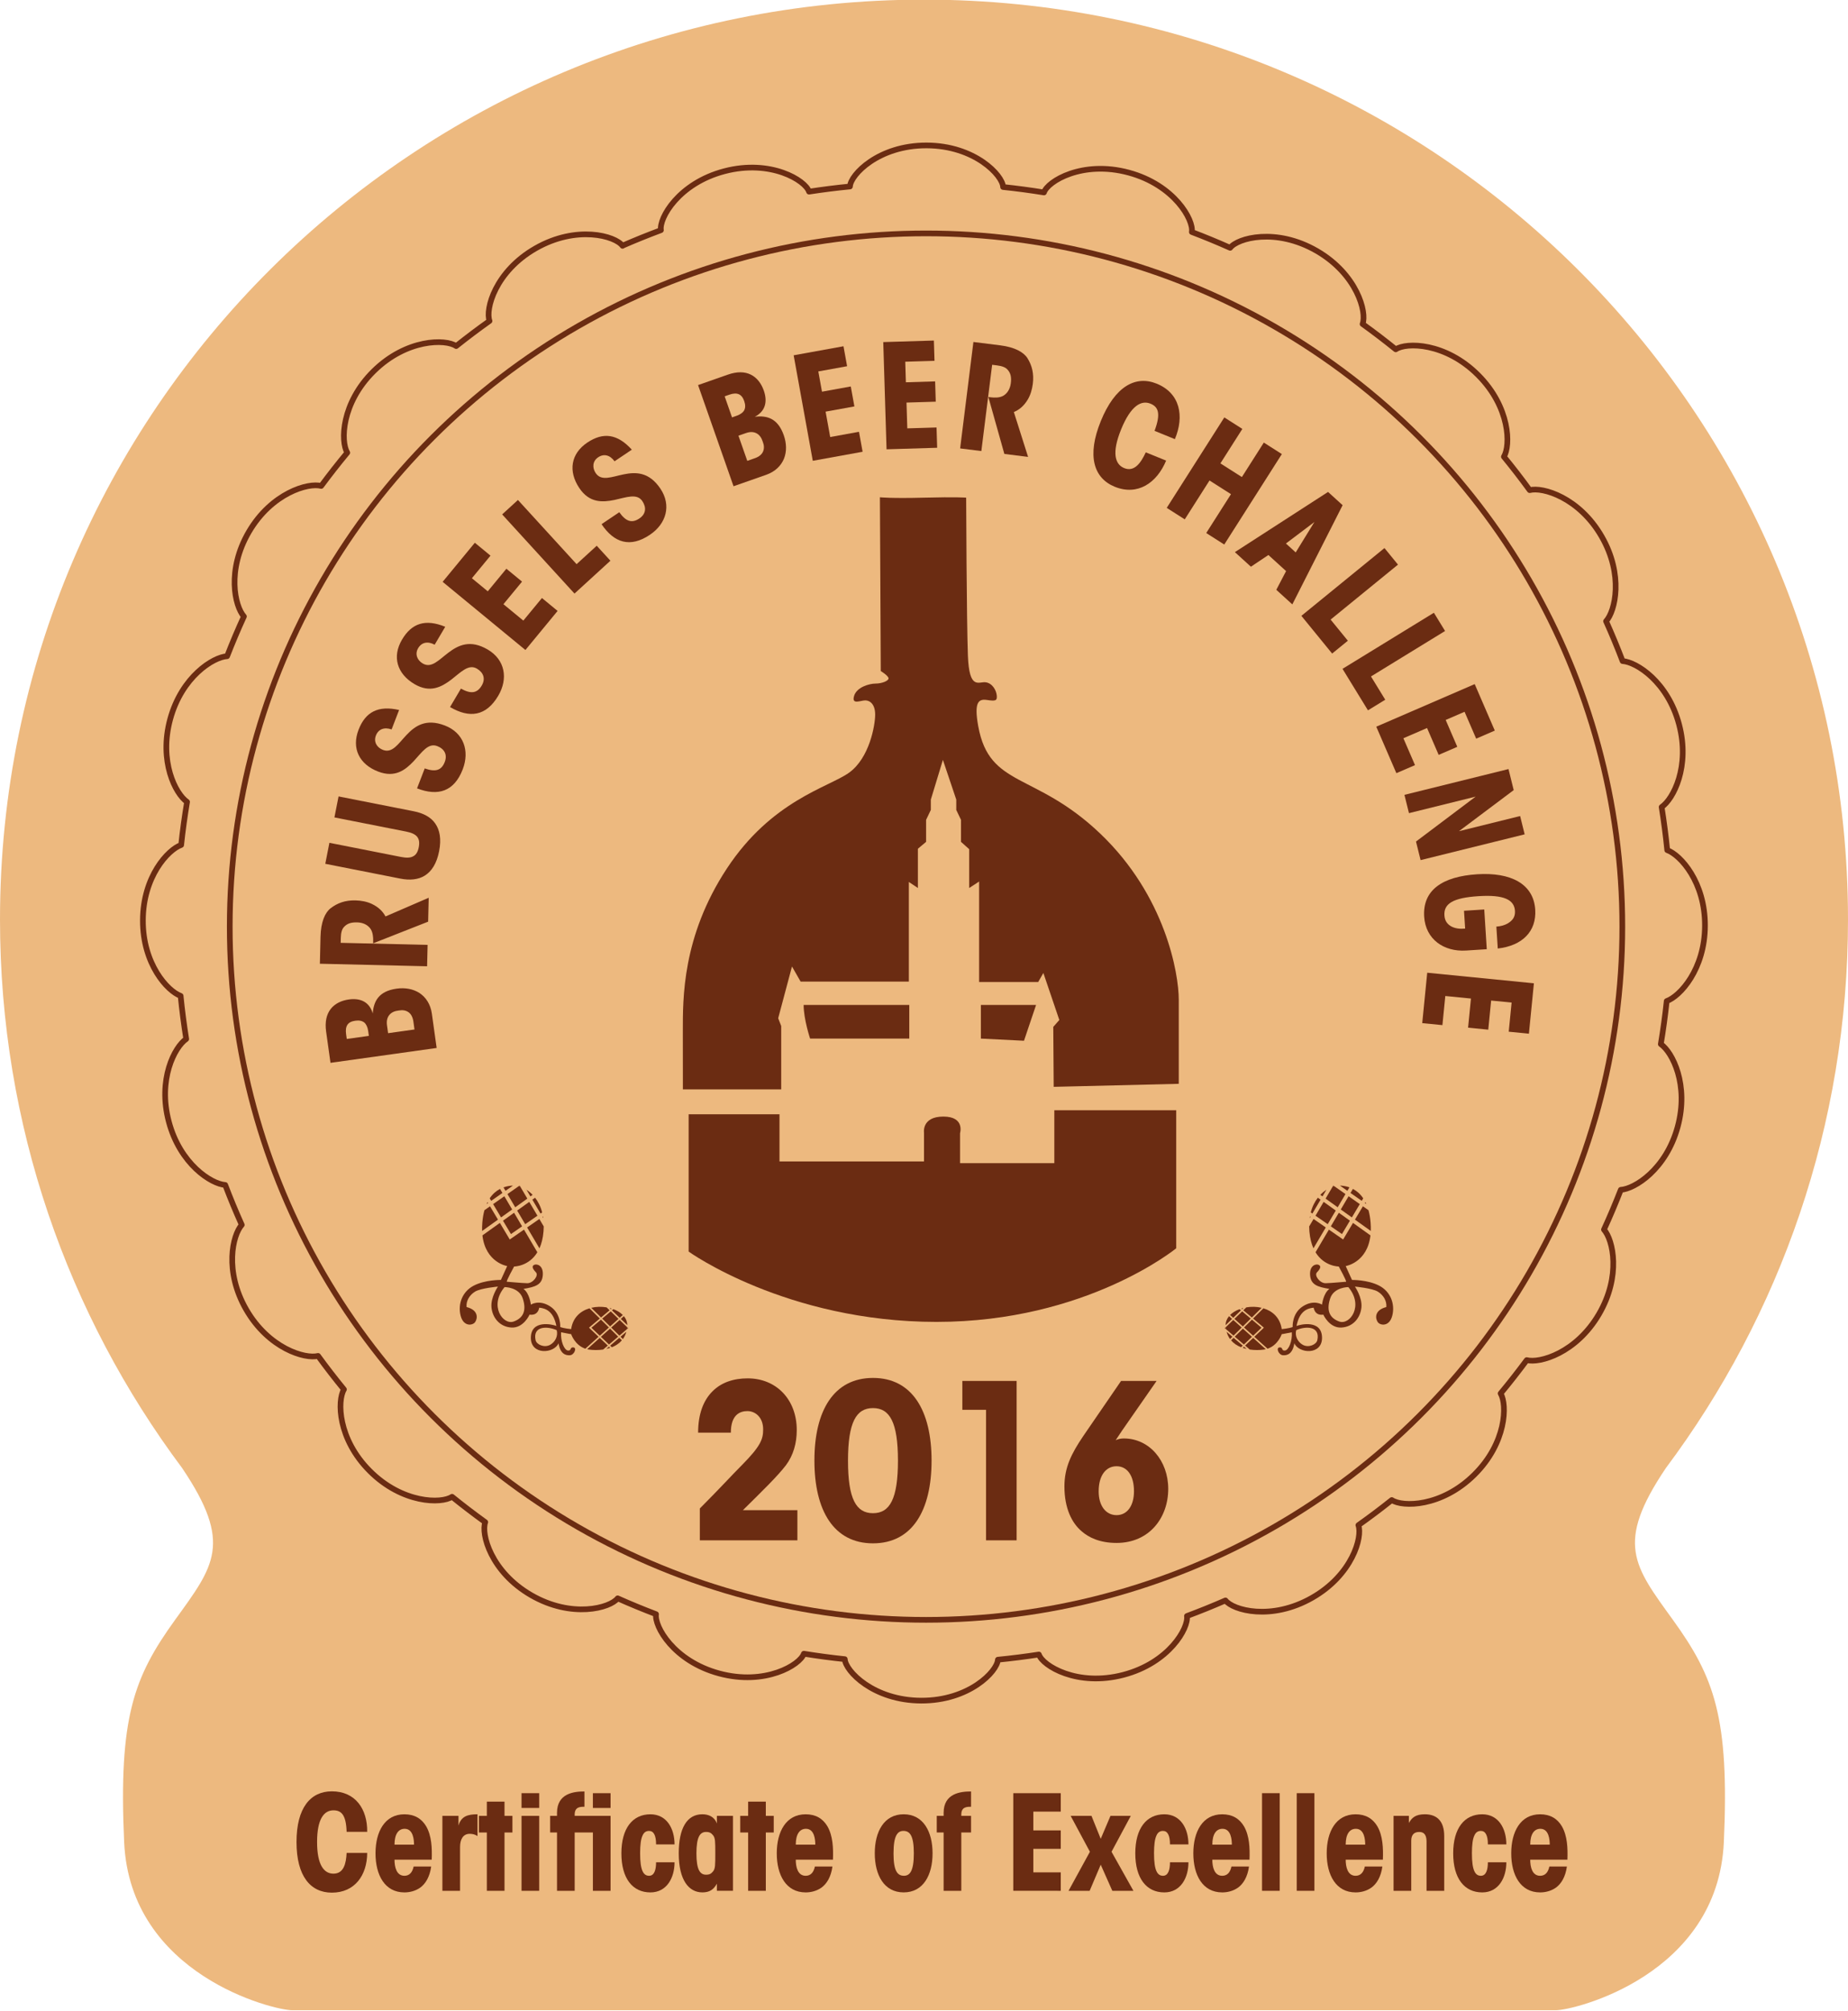 <?xml version="1.0" encoding="utf-8"?>
<!-- Generator: Adobe Illustrator 27.9.0, SVG Export Plug-In . SVG Version: 6.00 Build 0)  -->
<svg version="1.1" id="gold_x5F_metal_xA0_Immagine_1_"
	 xmlns="http://www.w3.org/2000/svg" xmlns:xlink="http://www.w3.org/1999/xlink" x="0px" y="0px" viewBox="0 0 1302.91 1417.32"
	 style="enable-background:new 0 0 1302.91 1417.32;" xml:space="preserve">
<style type="text/css">
	.st0{fill:#EDB97F;}
	.st1{fill:#6B2C12;}
	.st2{fill:none;stroke:#6B2C12;stroke-width:4;stroke-linecap:round;stroke-linejoin:round;stroke-miterlimit:10;}
</style>
<g>
	<path class="st0" d="M1174.4,1034.99l-0.02,0.01c80.74-107.99,128.53-241.82,128.53-386.78c0-358.15-291.67-648.48-651.45-648.48
		S0,290.07,0,648.22C0,793.18,47.79,927.01,128.53,1035l-0.02-0.01c35.77,53.12,22.44,68.75-5.07,106.86
		c-29.21,40.46-39.87,68.88-35.91,156.66c4.24,93.86,105.58,118.55,118.55,118.55h445.37h445.37c12.97,0,114.32-24.69,118.55-118.55
		c3.96-87.78-6.69-116.2-35.91-156.66C1151.96,1103.74,1138.63,1088.11,1174.4,1034.99z"/>
</g>
<path class="st1" d="M485.52,785.46h64.05v33.24h101.89v-20.27c0,0-1.76-11.35,13.64-11.35s11.76,11.76,11.76,11.76v21.08h66.48
	v-37.29h85.94v97.29c0,0-63.24,51.89-169.04,51.89s-174.72-49.56-174.72-49.56V785.46z"/>
<path class="st1" d="M481.46,767.93h69.32v-44.69l-2.13-5.47l9.73-36.48l6.08,10.64h76.31v-70.23l6.38,4.26v-27.67l5.78-4.86v-15.51
	l3.34-6.99v-7.3l8.51-27.97l9.42,27.97v7.3l3.34,6.99v15.51l5.78,5.17v27.36l6.99-4.56v70.84h41.65l3.65-6.38l11.25,33.14
	l-4.26,4.86l0.3,42.26l88.17-2.13c0,0,0-40.74,0-59.29c0-18.55-9.42-73.27-55.33-117.05s-78.11-32.06-86.04-75.7
	c-3.04-16.72,0-19.46,6.08-18.55c6.08,0.91,7.3,0.61,6.99-3.04c-0.3-3.65-3.04-8.82-7.9-9.42s-11.55,5.78-12.47-18.85
	c-0.91-24.63-1.22-111.28-1.22-111.28s-6.62-0.61-29.76,0s-31.05-0.27-31.05-0.27l0.61,122.49c0,0,5.47,3.34,5.47,5.17
	s-4.86,3.65-9.12,3.65c-4.26,0-13.38,2.43-15.2,8.82s4.56,3.04,7.9,3.04c3.34,0,6.99,2.74,6.99,10.03s-3.95,30.71-18.55,41.04
	s-54.42,19.46-86.04,67.5c-31.62,48.04-31.01,91.82-31.01,114.92C481.46,750.29,481.46,767.93,481.46,767.93z"/>
<path class="st1" d="M566.59,708.4h74.49v23.71h-69.93C571.15,732.11,566.59,718.43,566.59,708.4z"/>
<polygon class="st1" points="691.55,708.4 730.47,708.4 721.95,733.63 691.55,732.11 "/>
<g>
	<g>
		<path class="st1" d="M258.89,1306.15c-0.09,15.72-8.74,27.99-24.92,27.99c-15.07,0-24.92-11.62-24.92-35.71
			c0-24.09,9.86-35.71,24.92-35.71c16.65,0,25.11,12.56,24.92,28.55h-14.51c-0.37-12.28-3.91-15.16-9.3-15.16
			c-6.51,0-11.53,5.86-11.53,22.32c0,16.46,5.02,22.32,11.53,22.32c7.35,0,8.93-7.25,9.3-14.6H258.89z"/>
		<path class="st1" d="M278.14,1310.9c0,5.21,1.4,11.35,6.98,11.35c3.25,0,5.58-2.05,6.51-6.51h12.37c-1.02,7.35-4,12.09-7.63,14.79
			c-3.63,2.6-7.81,3.44-11.25,3.44c-13.86,0-20.37-12.28-20.37-27.53c0-15.25,6.51-27.53,20.37-27.53c7.07,0,12.09,2.98,15.35,8.46
			c3.91,6.79,4.19,15.44,3.91,23.53H278.14z M291.9,1300.29c0-3.16-0.47-11.16-6.6-11.16c-4.37,0-7.16,3.72-7.16,11.16H291.9z"/>
		<path class="st1" d="M311.9,1280.02h11.35v6.88c1.86-6.6,6.51-8,13.39-8v15.35c-1.77-1.21-3.63-1.58-5.49-1.58
			c-4.65,0-6.79,3.91-6.79,9.3v30.88H311.9V1280.02z"/>
		<path class="st1" d="M343.24,1291.74h-5.58v-11.72h5.58v-10.04h12.46v10.04h5.58v11.72h-5.58v41.11h-12.46V1291.74z"/>
		<path class="st1" d="M367.7,1264.02h12.46v10.42H367.7V1264.02z M367.7,1280.02h12.46v52.83H367.7V1280.02z"/>
		<path class="st1" d="M405.17,1291.74v41.11h-12.46v-41.11h-4.84v-11.72h4.84v-2.14c0-13.95,12.28-15.07,19.34-15.07v10.79
			c-2.88,0-6.88,0-6.88,5.49v0.93h25.3v52.83h-12.46v-41.11H405.17z M418.01,1274.44v-10.42h12.46v10.42H418.01z"/>
		<path class="st1" d="M475.58,1312.76c0,10.79-5.39,21.21-17.02,21.21c-12.56,0-20.46-9.86-20.46-27.53
			c0-17.67,7.91-27.53,20.46-27.53c11.62,0,17.02,10.23,17.02,21.21h-13.02c0-6.32-1.67-9.49-4.93-9.49c-2.05,0-3.63,0.93-4.65,3.35
			c-1.12,2.42-1.67,6.42-1.67,12.46c0,12.09,2.33,15.81,6.32,15.81c3.72,0,4.93-4.28,4.93-9.49H475.58z"/>
		<path class="st1" d="M516.77,1332.84h-11.35v-5.02c-2.33,4.28-5.3,6.14-10.23,6.14c-9.49,0-16.65-8.56-16.65-27.53
			c0-17.86,5.86-27.53,16.65-27.53c4.19,0,8.46,1.58,10.23,6.51v-5.39h11.35V1332.84z M491.01,1306.52c0,11.62,2.6,14.97,6.79,14.97
			c2.51,0,3.63-0.74,4.93-2.32c1.58-1.95,1.58-4.46,1.58-12.74c0-8.28,0-10.79-1.58-12.74c-1.3-1.58-2.42-2.33-4.93-2.33
			c-4.19,0-6.79,3.35-6.79,15.07V1306.52z"/>
		<path class="st1" d="M527.47,1291.74h-5.58v-11.72h5.58v-10.04h12.46v10.04h5.58v11.72h-5.58v41.11h-12.46V1291.74z"/>
		<path class="st1" d="M561.04,1310.9c0,5.21,1.4,11.35,6.98,11.35c3.25,0,5.58-2.05,6.51-6.51h12.37c-1.02,7.35-4,12.09-7.63,14.79
			c-3.63,2.6-7.81,3.44-11.25,3.44c-13.86,0-20.37-12.28-20.37-27.53c0-15.25,6.51-27.53,20.37-27.53c7.07,0,12.09,2.98,15.34,8.46
			c3.91,6.79,4.19,15.44,3.91,23.53H561.04z M574.81,1300.29c0-3.16-0.46-11.16-6.6-11.16c-4.37,0-7.16,3.72-7.16,11.16H574.81z"/>
		<path class="st1" d="M616.75,1306.34c0-15.16,6.51-27.44,20.37-27.44s20.37,12.28,20.37,27.53c0,15.25-6.51,27.53-20.37,27.53
			s-20.37-12.28-20.37-27.53V1306.34z M629.96,1306.52c0,12.37,2.79,15.72,7.35,15.72c4.19,0,6.98-3.35,6.98-15.81
			c0-12.46-2.79-15.81-7.35-15.81c-4.18,0-6.97,3.35-6.97,15.81V1306.52z"/>
		<path class="st1" d="M665.29,1291.74h-4.84v-11.72h4.84v-2.14c0-13.95,12.28-15.07,19.34-15.07v10.79c-2.88,0-6.88,0-6.88,5.49
			v0.93h6.88v11.72h-6.88v41.11h-12.46V1291.74z"/>
		<path class="st1" d="M714.4,1264.02h33.48v13.02h-19.34v13.21h19.34v13.02h-19.34v16.55h19.34v13.02H714.4V1264.02z"/>
		<path class="st1" d="M768.43,1305.32l-13.58-25.3h14.69l6.51,16.18l6.88-16.18h14.32l-13.58,25.3l15.44,27.53h-14.88l-8.18-18.41
			l-7.81,18.41h-14.88L768.43,1305.32z"/>
		<path class="st1" d="M837.9,1312.76c0,10.79-5.39,21.21-17.02,21.21c-12.55,0-20.46-9.86-20.46-27.53
			c0-17.67,7.91-27.53,20.46-27.53c11.63,0,17.02,10.23,17.02,21.21h-13.02c0-6.32-1.67-9.49-4.93-9.49c-2.05,0-3.63,0.93-4.65,3.35
			c-1.12,2.42-1.67,6.42-1.67,12.46c0,12.09,2.33,15.81,6.32,15.81c3.72,0,4.93-4.28,4.93-9.49H837.9z"/>
		<path class="st1" d="M854.73,1310.9c0,5.21,1.4,11.35,6.98,11.35c3.25,0,5.58-2.05,6.51-6.51h12.37c-1.02,7.35-4,12.09-7.63,14.79
			c-3.63,2.6-7.81,3.44-11.25,3.44c-13.86,0-20.37-12.28-20.37-27.53c0-15.25,6.51-27.53,20.37-27.53c7.07,0,12.09,2.98,15.34,8.46
			c3.91,6.79,4.19,15.44,3.91,23.53H854.73z M868.5,1300.29c0-3.16-0.46-11.16-6.6-11.16c-4.37,0-7.16,3.72-7.16,11.16H868.5z"/>
		<path class="st1" d="M889.79,1264.02h12.46v68.82h-12.46V1264.02z"/>
		<path class="st1" d="M914.25,1264.02h12.46v68.82h-12.46V1264.02z"/>
		<path class="st1" d="M948.76,1310.9c0,5.21,1.4,11.35,6.98,11.35c3.25,0,5.58-2.05,6.51-6.51h12.37c-1.02,7.35-4,12.09-7.63,14.79
			c-3.63,2.6-7.81,3.44-11.25,3.44c-13.86,0-20.37-12.28-20.37-27.53c0-15.25,6.51-27.53,20.37-27.53c7.07,0,12.09,2.98,15.34,8.46
			c3.91,6.79,4.19,15.44,3.91,23.53H948.76z M962.52,1300.29c0-3.16-0.46-11.16-6.6-11.16c-4.37,0-7.16,3.72-7.16,11.16H962.52z"/>
		<path class="st1" d="M982.52,1280.02h10.79v5.02c2.05-3.72,4.74-6.14,11.25-6.14c8.37,0,13.67,4.65,13.67,15.35v38.6h-12.46v-34.5
			c0-3.63-0.84-6.98-5.21-6.98c-3.25,0-5.58,1.67-5.58,6.14v35.34h-12.46V1280.02z"/>
		<path class="st1" d="M1062.03,1312.76c0,10.79-5.39,21.21-17.02,21.21c-12.55,0-20.46-9.86-20.46-27.53
			c0-17.67,7.91-27.53,20.46-27.53c11.63,0,17.02,10.23,17.02,21.21h-13.02c0-6.32-1.67-9.49-4.93-9.49c-2.05,0-3.63,0.93-4.65,3.35
			c-1.12,2.42-1.67,6.42-1.67,12.46c0,12.09,2.33,15.81,6.32,15.81c3.72,0,4.93-4.28,4.93-9.49H1062.03z"/>
		<path class="st1" d="M1078.86,1310.9c0,5.21,1.4,11.35,6.98,11.35c3.25,0,5.58-2.05,6.51-6.51h12.37
			c-1.02,7.35-4,12.09-7.63,14.79c-3.63,2.6-7.81,3.44-11.25,3.44c-13.86,0-20.37-12.28-20.37-27.53c0-15.25,6.51-27.53,20.37-27.53
			c7.07,0,12.09,2.98,15.34,8.46c3.91,6.79,4.19,15.44,3.91,23.53H1078.86z M1092.63,1300.29c0-3.16-0.46-11.16-6.6-11.16
			c-4.37,0-7.16,3.72-7.16,11.16H1092.63z"/>
	</g>
</g>
<ellipse class="st2" cx="652.89" cy="653.18" rx="490.91" ry="488.66"/>
<g>
	<path class="st1" d="M233.01,749.2l-3.08-22c-0.96-6.88,0.26-12.15,3.23-15.97c2.88-3.71,7.42-5.95,12.78-6.7
		c9.1-1.27,14.8,2.54,16.85,9.86c0.65-8.6,4.2-15.71,16.84-17.48c5.97-0.84,11.68,0.17,16.22,3.14c4.33,2.9,7.68,7.74,8.63,14.51
		l3.38,24.16L233.01,749.2z M260.06,730.19l-0.48-3.44c-0.4-2.85-1.4-4.81-2.8-6.02c-1.61-1.18-3.53-1.61-6.36-1.21
		c-2.63,0.37-4.46,1.32-5.48,2.87c-1.02,1.55-1.34,3.69-0.94,6.54l0.48,3.44L260.06,730.19z M292.23,725.69l-0.78-5.6
		c-0.44-3.14-1.68-5.37-3.5-6.62c-1.83-1.25-4.05-1.64-6.76-1.16c-2.95,0.31-5.18,1.33-6.59,3.03c-1.51,1.71-2.2,4.21-1.76,7.36
		l0.78,5.6L292.23,725.69z"/>
	<path class="st1" d="M225.53,679.34l0.45-19.04c0.25-10.41,3.16-16.99,7.12-20.07c4.79-3.66,10.25-5.71,17.6-5.53
		c4.08,0.1,8.05,0.89,11.39,2.45c4.85,2.3,7.84,5.35,9.7,8.86l30.46-13.17l-0.4,16.86l-38.78,15.25c0.04-1.69,0.06-2.58-0.01-3.77
		c-0.14-2.68-0.79-5.57-2.68-7.5c-2.39-2.54-5.64-3.41-8.6-3.48c-3.68-0.09-6.86,0.53-9.27,3.25c-1.47,1.55-2.14,4.02-2.23,7.69
		l-0.08,3.47l61.28,1.46l-0.36,15.07L225.53,679.34z"/>
	<path class="st1" d="M232.24,594.1l50.51,9.97c3.71,0.73,6.53,0.68,8.52-0.44c2.07-1.01,3.32-3.09,3.97-6.39
		c0.65-3.31,0.29-5.7-1.22-7.52c-1.44-1.7-4.03-2.82-7.73-3.55l-50.51-9.97l2.92-14.79l53.02,10.46c6.51,1.29,11.92,3.97,15.08,8.54
		c3.26,4.59,4.49,11,2.79,19.66s-5.28,14.12-10.04,17.12c-4.64,2.93-10.68,3.45-17.19,2.17l-53.02-10.46L232.24,594.1z"/>
	<path class="st1" d="M299.45,541.66c7.41,2.64,11.77,1.56,14.12-4.55c2-5.18-0.27-9.24-5.32-11.19
		c-6.39-2.46-10.76,4.35-16.57,10.62c-5.9,6.23-13.14,11.94-25.06,7.35c-13.35-5.14-18.86-16.41-13.83-29.46
		c4.89-12.68,13.89-17.29,28.59-13.96l-5.28,13.7c-5.22-1.8-9.34-0.2-11.09,4.34c-1.71,4.44,0.69,8.45,4.98,10.1
		c6.67,2.57,10.76-4.36,16.67-10.58c5.9-6.23,13.52-11.8,26.96-6.62c13.25,5.1,17.64,17.85,12.62,30.9
		c-6.03,15.64-17.34,19.15-32.21,13.42L299.45,541.66z"/>
	<path class="st1" d="M324.97,485.41c6.88,3.82,11.35,3.47,14.68-2.17c2.82-4.78,1.25-9.16-3.41-11.91
		c-5.9-3.48-11.33,2.53-18.09,7.76c-6.85,5.17-14.92,9.62-25.92,3.14c-12.32-7.26-15.91-19.28-8.81-31.33
		c6.9-11.7,16.54-14.77,30.49-9.08l-7.46,12.64c-4.85-2.63-9.18-1.73-11.65,2.46c-2.42,4.1-0.71,8.45,3.25,10.78
		c6.16,3.63,11.33-2.53,18.18-7.7c6.85-5.17,15.27-9.42,27.68-2.1c12.23,7.21,14.47,20.51,7.37,32.55
		c-8.51,14.44-20.25,16.04-33.98,7.95L324.97,485.41z"/>
	<path class="st1" d="M312.08,410.14l22.7-27.55l11.04,9.09l-13.12,15.92l11.2,9.22l13.12-15.92l11.04,9.09l-13.12,15.92
		l14.03,11.56l13.12-15.92l11.04,9.09l-22.7,27.55L312.08,410.14z"/>
	<path class="st1" d="M354.04,362.61l11.13-10.17l41.35,45.24l14.2-12.98l9.65,10.56l-25.33,23.16L354.04,362.61z"/>
	<path class="st1" d="M436.63,361.07c4.55,6.42,8.75,8.03,14.18,4.38c4.61-3.1,5.08-7.73,2.06-12.22
		c-3.82-5.68-11.32-2.61-19.67-0.81c-8.41,1.71-17.62,2.24-24.74-8.35c-7.98-11.87-6.03-24.26,5.57-32.06
		c11.28-7.58,21.29-6.19,31.43,4.97l-12.18,8.19c-3.24-4.47-7.54-5.52-11.57-2.81c-3.95,2.66-4.29,7.31-1.72,11.13
		c3.99,5.93,11.32,2.61,19.72,0.89c8.41-1.71,17.84-1.9,25.88,10.05c7.92,11.78,4.21,24.75-7.4,32.55
		c-13.91,9.35-25.19,5.73-34.08-7.49L436.63,361.07z"/>
	<path class="st1" d="M492.16,271.44l20.97-7.35c6.55-2.3,11.97-2.14,16.3,0.02c4.2,2.1,7.29,6.1,9.08,11.21
		c3.04,8.68,0.42,15.01-6.35,18.46c8.56-1.05,16.23,1.02,20.45,13.07c1.99,5.69,2.13,11.48,0.11,16.52
		c-1.99,4.81-6.07,9.06-12.53,11.32l-23.02,8.07L492.16,271.44z M516.11,294.22l3.28-1.15c2.71-0.95,4.44-2.31,5.35-3.93
		c0.84-1.81,0.88-3.77-0.06-6.47c-0.88-2.51-2.18-4.11-3.89-4.81c-1.72-0.7-3.88-0.59-6.6,0.36l-3.28,1.15L516.11,294.22z
		 M526.86,324.87l5.33-1.87c3-1.05,4.94-2.7,5.8-4.74s0.81-4.29-0.2-6.86c-0.89-2.83-2.32-4.82-4.26-5.87
		c-1.98-1.15-4.56-1.32-7.56-0.27l-5.33,1.87L526.86,324.87z"/>
	<path class="st1" d="M559.56,250.45l35.13-6.37l2.55,14.07l-20.3,3.68l2.59,14.27l20.3-3.68l2.55,14.07l-20.3,3.68l3.24,17.89
		l20.3-3.68l2.55,14.07l-35.13,6.37L559.56,250.45z"/>
	<path class="st1" d="M622.73,241.14l35.69-1.09l0.44,14.3l-20.62,0.63l0.44,14.5l20.62-0.63l0.44,14.3l-20.62,0.63l0.56,18.18
		l20.62-0.63l0.44,14.3l-35.69,1.09L622.73,241.14z"/>
	<path class="st1" d="M686.29,241.07l18.89,2.36c10.33,1.29,16.58,4.85,19.25,9.1c3.16,5.13,4.65,10.77,3.74,18.07
		c-0.51,4.05-1.69,7.92-3.58,11.08c-2.77,4.59-6.11,7.27-9.79,8.76l10.04,31.63l-16.73-2.09l-11.27-40.12
		c1.67,0.21,2.56,0.32,3.75,0.37c2.68,0.13,5.62-0.22,7.74-1.91c2.76-2.12,3.96-5.27,4.33-8.21c0.46-3.65,0.16-6.88-2.3-9.55
		c-1.4-1.62-3.78-2.53-7.42-2.99l-3.44-0.43l-7.61,60.82l-14.96-1.87L686.29,241.07z"/>
	<path class="st1" d="M822.16,324.68c-6.61,15.95-20.25,24.95-36.23,18.43c-14.88-6.07-19.79-21.86-9.79-46.36
		c9.99-24.5,24.55-32.35,39.43-26.28c16.44,6.71,19.58,22.88,12.76,39.08l-14.33-5.84c4.73-12.64,2.43-16.99-2.89-19.16
		c-6.43-2.62-13.82,1.31-20.65,18.06c-6.83,16.74-4.3,24.72,2.12,27.35c7.25,2.96,11.83-3.78,15.24-11.1L822.16,324.68z"/>
	<path class="st1" d="M822.59,358l40.6-63.76l12.71,8.1l-15.47,24.3l15.14,9.64l15.47-24.3l12.71,8.1l-40.6,63.76l-12.71-8.1
		l17.45-27.4l-15.14-9.64l-17.45,27.4L822.59,358z"/>
	<path class="st1" d="M881.94,399.48l-11.3-10.28l65.69-42.43l10.27,9.34l-35.46,69.93l-11.3-10.28l6.9-13.19l-12.47-11.35
		L881.94,399.48z M926.7,367.97l-20.08,15.15l6.9,6.27L926.7,367.97z"/>
	<path class="st1" d="M976.1,386.33l9.53,11.68l-47.5,38.74l12.16,14.91l-11.08,9.04l-21.69-26.59L976.1,386.33z"/>
	<path class="st1" d="M1010.95,431.94l7.88,12.85l-52.24,32.05l10.06,16.4l-12.19,7.48l-17.94-29.25L1010.95,431.94z"/>
	<path class="st1" d="M1039.72,482.23l14.17,32.77l-13.13,5.68l-8.19-18.94l-13.31,5.76l8.19,18.94l-13.13,5.68l-8.19-18.94
		l-16.69,7.22l8.19,18.94l-13.13,5.68l-14.17-32.77L1039.72,482.23z"/>
	<path class="st1" d="M1028.62,585.91l43.13-10.68l3.19,12.9l-73.37,18.17l-3.24-13.09l42.04-31.66l-47,11.64l-3.19-12.9
		l73.37-18.17l3.67,14.83L1028.62,585.91z"/>
	<path class="st1" d="M1054.99,653.17c3.16-0.2,5.67-0.96,7.75-2.08c3.46-2.01,5.65-4.53,5.37-8.99
		c-0.5-7.92-7.79-11.53-25.63-10.39c-18.15,1.15-24.63,5.34-24.11,13.56c0.25,3.96,2.13,6.23,4.79,7.75
		c2.76,1.51,6.16,1.89,9.82,1.56l-0.8-12.57l14.27-0.91l1.78,28.01l-14.58,0.93c-15.8,1-28.56-8.02-29.56-23.86
		c-1.19-18.81,12.94-28.35,37.41-29.91c23.45-1.49,39.72,6.62,40.89,24.93c0.97,15.34-9.03,25.42-26.41,27.42L1054.99,653.17z"/>
	<path class="st1" d="M1081.46,693.13l-3.52,35.53l-14.23-1.41l2.03-20.53l-14.43-1.43l-2.03,20.53l-14.23-1.41l2.03-20.53
		l-18.09-1.79l-2.03,20.53l-14.23-1.41l3.52-35.53L1081.46,693.13z"/>
</g>
<g>
	<path class="st1" d="M493.41,1063.32c13.66-13.67,23.08-23.99,29.76-30.67c13.21-13.36,14.88-18.22,14.88-25.05
		c0-8.65-5.62-12.91-11.08-12.91c-5.16,0-11.69,2.43-11.69,15.18H492.2c0-13.21,3.8-22.77,10.02-29c6.23-6.38,15.03-9.26,24.9-9.26
		c20.19,0,34.62,14.88,34.62,36.44c0,9.41-2.43,17.76-7.59,24.75c-6.07,7.9-15.94,17.46-30.37,31.73h38.41v21.26h-68.78V1063.32z"/>
	<path class="st1" d="M574.19,1029.46c0-35.07,13.66-58.15,41.3-58.15s41.3,23.08,41.3,58.3c0,35.22-13.66,58.3-41.3,58.3
		s-41.3-23.08-41.3-58.3V1029.46z M597.87,1029.77c0,26.87,5.77,36.89,17.61,36.89s17.61-10.02,17.61-37.04
		c0-27.03-5.77-37.05-17.61-37.05s-17.61,10.02-17.61,37.05V1029.77z"/>
	<path class="st1" d="M695.19,993.78h-16.7v-20.34h38.26v112.35h-21.56V993.78z"/>
	<path class="st1" d="M815.44,973.44l-24.29,34.92c-1.67,2.43-3.49,5.16-4.55,6.83c1.97-0.91,3.95-1.21,5.77-1.21
		c17.92,0,31.28,15.64,31.28,35.53c0,20.19-13.21,38.11-36.44,38.11c-11.99,0-19.74-3.95-24.6-8.2
		c-6.83-5.77-12.15-16.09-12.15-31.58c0-13.21,4.71-22.93,13.36-35.68l26.57-38.72H815.44z M774.6,1051.33
		c0,10.02,5.01,16.7,12.6,16.7c7.59,0,12.3-6.68,12.3-16.85c0-10.93-4.71-17.61-12.3-17.61c-7.59,0-12.6,6.68-12.6,17.61V1051.33z"
		/>
</g>
<path class="st2" d="M1060.3,321.94c4.83-7.96,4.45-34.88-18.14-57.53c-23.06-23.11-50.7-23.22-58.1-18.16l0,0
	c-7.62-6.16-15.42-12.12-23.39-17.86l0,0c3.15-8.28-3.86-35.03-32.25-51.49c-28.78-16.67-55.94-9.11-61.11-2.21l0,0
	c-8.88-3.96-17.9-7.67-27.03-11.15l0,0c1.42-8.42-12.22-33.13-44.48-41.86c-32.64-8.83-57.18,6.07-59.76,13.98l0,0
	c-9.53-1.53-19.13-2.82-28.82-3.83l0,0c-0.31-8.28-20-29.2-53.88-29.32s-53.72,20.67-54.09,28.95l0,0
	c-9.7,0.94-19.31,2.17-28.85,3.63l0,0c-2.52-7.93-26.96-23-59.66-14.4c-32.32,8.5-46.13,33.12-44.77,41.55l0,0
	c-9.16,3.42-18.2,7.06-27.11,10.96c0,0,0.16,0.22,0,0c-5.12-6.93-32.23-14.68-61.12,1.79c-28.51,16.26-35.71,42.96-32.61,51.26l0,0
	c-8.01,5.68-15.85,11.59-23.51,17.7l0,0c-7.36-5.11-35.01-5.2-58.23,17.75c-22.75,22.49-23.32,49.41-18.55,57.4l0,0
	c-6.35,7.64-12.47,15.46-18.39,23.45l0,0c-9.1-2.47-34.93,4.92-50.98,32.36c-15.72,26.89-9.99,52.36-3.49,59.64l0,0
	c-4.23,9.19-8.16,18.55-11.86,28.02l0,0c-9.82,0.59-31.95,14.41-40.12,44.35c-8.11,29.72,3.72,52.68,11.89,58.34l0,0
	c-1.67,10.03-3.08,20.15-4.16,30.36l0,0c-9.39,3.35-26.88,22.34-26.99,53.1c-0.11,30.75,17.24,49.86,26.61,53.28l0,0
	c1.01,10.23,2.35,20.36,3.94,30.4l0,0c-8.2,5.63-20.18,28.49-12.28,58.25c7.95,29.96,29.95,43.93,39.78,44.63l0,0
	c3.63,9.51,7.5,18.9,11.67,28.13l0,0c-6.53,7.28-12.41,32.68,3.1,59.64c15.83,27.51,41.53,35.09,50.69,32.73l0,0
	c5.86,8.05,11.94,15.93,18.25,23.63l0,0c-4.79,8.02-4.38,34.87,18.17,57.47c22.99,23.05,50.55,23.22,58.04,18.2l0,0
	c7.63,6.17,15.44,12.14,23.42,17.89l0,0c-3.08,8.36,3.97,35.01,32.28,51.42c28.68,16.62,55.76,9.16,61.06,2.28l0,0
	c8.89,3.97,17.92,7.68,27.07,11.17l0,0c-1.32,8.49,12.34,33.08,44.49,41.77c32.52,8.8,57-5.97,59.72-13.9l0,0
	c9.54,1.53,19.16,2.83,28.86,3.84l0,0c0.44,8.33,20.11,29.11,53.87,29.23c33.76,0.12,53.58-20.53,54.08-28.86l0,0
	c9.71-0.95,19.34-2.18,28.89-3.64l0,0c2.66,7.95,27.04,22.88,59.62,14.31c32.21-8.47,46.04-32.96,44.78-41.46l0,0
	c9.17-3.42,18.23-7.07,27.15-10.98l0,0c5.25,6.91,32.27,14.56,61.07-1.86c28.43-16.21,35.67-42.81,32.64-51.19l0,0
	c8.02-5.69,15.87-11.6,23.54-17.72l0,0c7.45,5.07,35.02,5.09,58.17-17.8c22.71-22.45,23.31-49.29,18.57-57.34l0,0
	c6.36-7.65,12.49-15.49,18.42-23.5l0,0c9.15,2.42,34.9-4.98,50.92-32.38c15.7-26.85,10-52.29,3.52-59.61l0,0
	c4.23-9.2,8.17-18.57,11.87-28.05l0,0c9.83-0.62,31.93-14.45,40.09-44.35c8.11-29.7-3.71-52.65-11.87-58.34l0,0
	c1.67-10.03,3.07-20.15,4.15-30.37l0,0c9.39-3.35,26.87-22.35,26.98-53.09c0.11-30.76-17.25-49.87-26.61-53.28l0,0
	c-1.01-10.22-2.35-20.35-3.95-30.39c0.6-0.23,0,0,0,0c8.2-5.61,20.2-28.49,12.29-58.26c-7.96-29.99-30-43.97-39.81-44.63l0,0
	c-3.63-9.5-7.5-18.87-11.66-28.1l0,0c6.54-7.24,12.46-32.67-3.08-59.67c-15.86-27.56-41.63-35.12-50.75-32.72l0,0
	C1072.67,337.49,1066.6,329.62,1060.3,321.94L1060.3,321.94z"/>
<g>
	<path class="st1" d="M943.12,851.02l5.49-9.31l-8.04-5.63c-0.28,0.07-0.59,0.16-0.95,0.29l-5.04,8.54L943.12,851.02z"/>
	<path class="st1" d="M935.19,838.63c-1.4,0.92-2.88,2.11-4.33,3.62l1.54,1.1L935.19,838.63z"/>
	<path class="st1" d="M940.02,835.7l-0.4,0.68c0.36-0.12,0.68-0.22,0.95-0.29L940.02,835.7z"/>
	<path class="st1" d="M882.61,928.71l6.9-6.83c-3.52-0.84-7.28-0.91-10.8-0.31l-2.13,2.05L882.61,928.71z"/>
	<polygon class="st1" points="876.99,947.76 882.7,942.33 876.28,936.54 870.53,942.23 	"/>
	<path class="st1" d="M923.53,857.48c-0.07,0.4-0.13,0.81-0.18,1.22l0.56-0.96L923.53,857.48z"/>
	<path class="st1" d="M931.05,845.66l-1.92-1.38c-2.06,2.66-3.89,6.06-4.99,10.37l1.14,0.79L931.05,845.66z"/>
	<path class="st1" d="M926.04,879.96l8.69-14.72l-8.62-5.97l-3.1,5.25c0.01,1.13,0.06,2.3,0.16,3.51
		C923.58,872.9,924.62,876.81,926.04,879.96z"/>
	<polygon class="st1" points="951.74,860.47 943.93,854.88 938.28,864.46 946.13,869.9 	"/>
	<path class="st1" d="M955.29,859.73l11.17,7.99c0.07-1.83,0.03-3.8-0.14-5.91c-0.27-3.31-0.78-6.21-1.49-8.74l-3.93-2.75
		L955.29,859.73z"/>
	<polygon class="st1" points="927.47,856.96 936.08,862.94 941.76,853.32 933.22,847.21 	"/>
	<path class="st1" d="M962.66,847.36l-0.39,0.66l1.04,0.73C963.1,848.27,962.88,847.8,962.66,847.36z"/>
	<polygon class="st1" points="958.71,848.78 950.8,843.24 945.29,852.58 953.11,858.17 	"/>
	<path class="st1" d="M961.13,844.72c-2.13-3.18-4.69-5.28-7.28-6.65l-1.69,2.87l7.92,5.54L961.13,844.72z"/>
	<path class="st1" d="M951.39,836.99c-2.42-0.88-4.75-1.2-6.67-1.25l5.24,3.67L951.39,836.99z"/>
	<path class="st1" d="M876.14,950.11c0.92,0.31,1.85,0.57,2.79,0.78l-1.9-1.63L876.14,950.11z"/>
	<path class="st1" d="M864.78,938.75c0.54,2,1.39,3.71,2.46,5.17l1.66-1.64L864.78,938.75z"/>
	<path class="st1" d="M869.74,943.01l-1.81,1.8c1.9,2.22,4.36,3.8,7.05,4.88l1.21-1.15L869.74,943.01z"/>
	<path class="st1" d="M877.84,948.49l3.27,2.8c3.52,0.52,7.03,0.44,9.91,0.04c0.48-0.07,0.95-0.16,1.4-0.26l-8.88-7.99
		L877.84,948.49z"/>
	<path class="st1" d="M972.31,906.24c-8.22-4.22-19.1-4-19.1-4l-4.44-9.77c0,0,15.24-2.4,17.45-21.63l-12.3-8.8l-6.96,11.69
		l-10.04-6.96l-9.42,15.97c6.14,10.08,16.38,10.03,16.38,10.03s5.92,10.74,5.11,10.74s-10.29,0.96-14.36,1.04
		c-4.07,0.07-8.22-5.48-6.15-7.63c2.81-2.91,2.96-4.59,1.11-5.37c-1.85-0.78-6.44,0.48-5.92,7.37s5.55,8.29,13.62,9.63
		c-4.29,3.04-5.23,11.11-5.23,11.11s-5.66-3.85-13.51,1.18s-7.18,14.59-7.18,14.59c-2.67,1.04-7.7,1.48-7.7,1.48
		c-1.17-8.12-6.52-12.76-12.92-14.67l-7.29,7.21l7.63,6.44l-6.75,6.43l9.33,8.4c7.48-2.51,10-10.26,10-10.26s1.78-0.22,7.11-1.33
		c0.44,6.22-2.22,12.66-4.89,12.88c-2.67,0.22-1.11-2.44-3.78-2.22c-2.67,0.22-0.67,5.33,2.44,5.55c3.11,0.22,6.89-1.11,8-8.44
		c3.26,7.33,19.5,8.46,19.53-3.78c0.03-13.11-15.31-9.55-17.98-8.44c2-10.22,7.33-12.44,12.07-12.88c1.19,6.22,6.81,4.89,6.81,4.89
		s4.22,9.55,12.71,9.11c8.49-0.44,13.5-7.11,14.17-14.22c0.67-7.11-4.59-14.66-4.59-14.66s12.14,1.11,16.14,3.55
		c4,2.44,6.44,6.66,6,10.88c-8.66,2.22-7.77,8.22-6,10.66c1.78,2.44,8.22,3.33,10.22-4.66
		C983.64,919.34,980.53,910.46,972.31,906.24z M928.77,944.66c-0.67,3.15-6.13,5.57-10.22,3.33c-3.66-2-5.78-6.31-4.66-10.37
		C920.56,934.67,930.92,934.63,928.77,944.66z M944.25,931.56c-7.48-2.65-9.03-8.59-6.37-16.44c2.67-7.85,12.74-7.85,12.74-7.85
		C961.72,920.45,951.73,934.21,944.25,931.56z"/>
	<polygon class="st1" points="889.43,935.93 882.67,930.22 877.07,935.76 883.51,941.56 	"/>
	<path class="st1" d="M875.45,935.8l-5.95-5.35l-5.3,5.11c0.05,0.48,0.11,0.95,0.18,1.4l5.3,4.54L875.45,935.8z"/>
	<path class="st1" d="M876.67,921.99c-0.51,0.13-1.02,0.27-1.51,0.42l0.57,0.48L876.67,921.99z"/>
	<polygon class="st1" points="875.78,924.4 870.31,929.68 876.24,935.02 881.82,929.5 	"/>
	<path class="st1" d="M874.92,923.68l-0.99-0.84c-2.63,0.98-4.95,2.37-6.66,4.1l2.21,1.99L874.92,923.68z"/>
	<path class="st1" d="M863.52,936.22l0.87,0.74c-0.08-0.45-0.14-0.92-0.18-1.4L863.52,936.22z"/>
	<path class="st1" d="M866.52,927.76c-1.51,1.81-2.39,3.94-2.4,6.34l4.55-4.39L866.52,927.76z"/>
</g>
<g>
	<path class="st1" d="M363.26,851.02l-5.49-9.31l8.04-5.63c0.28,0.07,0.59,0.16,0.95,0.29l5.04,8.54L363.26,851.02z"/>
	<path class="st1" d="M371.18,838.63c1.4,0.92,2.88,2.11,4.33,3.62l-1.54,1.1L371.18,838.63z"/>
	<path class="st1" d="M366.36,835.7l0.4,0.68c-0.36-0.12-0.68-0.22-0.95-0.29L366.36,835.7z"/>
	<path class="st1" d="M423.76,928.71l-6.9-6.83c3.52-0.84,7.28-0.91,10.8-0.31l2.13,2.05L423.76,928.71z"/>
	<polygon class="st1" points="429.38,947.76 423.67,942.33 430.1,936.54 435.84,942.23 	"/>
	<path class="st1" d="M382.84,857.48c0.07,0.4,0.13,0.81,0.18,1.22l-0.56-0.96L382.84,857.48z"/>
	<path class="st1" d="M375.33,845.66l1.92-1.38c2.06,2.66,3.89,6.06,4.99,10.37l-1.14,0.79L375.33,845.66z"/>
	<path class="st1" d="M380.33,879.96l-8.69-14.72l8.62-5.97l3.1,5.25c-0.01,1.13-0.06,2.3-0.16,3.51
		C382.8,872.9,381.75,876.81,380.33,879.96z"/>
	<polygon class="st1" points="354.63,860.47 362.44,854.88 368.09,864.46 360.24,869.9 	"/>
	<path class="st1" d="M351.09,859.73l-11.17,7.99c-0.07-1.83-0.03-3.8,0.14-5.91c0.27-3.31,0.78-6.21,1.49-8.74l3.93-2.75
		L351.09,859.73z"/>
	<polygon class="st1" points="378.91,856.96 370.29,862.94 364.62,853.32 373.15,847.21 	"/>
	<path class="st1" d="M343.72,847.36l0.39,0.66l-1.04,0.73C343.27,848.27,343.49,847.81,343.72,847.36z"/>
	<polygon class="st1" points="347.67,848.78 355.58,843.24 361.08,852.58 353.26,858.17 	"/>
	<path class="st1" d="M345.25,844.72c2.13-3.18,4.69-5.28,7.28-6.65l1.69,2.87l-7.92,5.54L345.25,844.72z"/>
	<path class="st1" d="M354.98,836.99c2.42-0.88,4.75-1.2,6.67-1.25l-5.24,3.67L354.98,836.99z"/>
	<path class="st1" d="M430.24,950.11c-0.92,0.31-1.85,0.57-2.79,0.78l1.9-1.63L430.24,950.11z"/>
	<path class="st1" d="M441.6,938.76c-0.54,2-1.39,3.71-2.46,5.17l-1.66-1.64L441.6,938.76z"/>
	<path class="st1" d="M436.63,943.01l1.81,1.8c-1.9,2.22-4.36,3.8-7.05,4.88l-1.21-1.15L436.63,943.01z"/>
	<path class="st1" d="M428.53,948.49l-3.27,2.8c-3.52,0.52-7.03,0.44-9.91,0.04c-0.48-0.07-0.95-0.16-1.4-0.26l8.88-7.99
		L428.53,948.49z"/>
	<path class="st1" d="M324.73,927.34c2,8,8.44,7.11,10.22,4.66c1.78-2.44,2.67-8.44-6-10.66c-0.44-4.22,2-8.44,6-10.88
		c4-2.44,16.14-3.55,16.14-3.55s-5.25,7.55-4.59,14.66c0.67,7.11,5.67,13.77,14.17,14.22c8.49,0.44,12.71-9.11,12.71-9.11
		s5.62,1.33,6.81-4.89c4.74,0.44,10.08,2.67,12.07,12.88c-2.67-1.11-18.01-4.67-17.98,8.44c0.03,12.24,16.28,11.11,19.53,3.78
		c1.11,7.33,4.89,8.66,8,8.44c3.11-0.22,5.11-5.33,2.44-5.55c-2.67-0.22-1.11,2.44-3.78,2.22c-2.67-0.22-5.33-6.66-4.89-12.88
		c5.33,1.11,7.11,1.33,7.11,1.33s2.52,7.75,10,10.26l9.33-8.4l-6.75-6.43l7.63-6.44l-7.29-7.21c-6.4,1.91-11.75,6.54-12.92,14.67
		c0,0-5.04-0.44-7.7-1.48c0,0,0.67-9.55-7.18-14.59c-7.85-5.03-13.51-1.18-13.51-1.18s-0.93-8.07-5.23-11.11
		c8.07-1.33,13.11-2.74,13.62-9.63c0.52-6.89-4.07-8.15-5.92-7.37s-1.7,2.46,1.11,5.37c2.07,2.15-2.07,7.7-6.15,7.63
		s-13.55-1.04-14.36-1.04c-0.81,0,5.11-10.74,5.11-10.74s10.24,0.05,16.38-10.03l-9.42-15.97l-10.04,6.96l-6.96-11.69l-12.3,8.8
		c2.21,19.23,17.45,21.63,17.45,21.63l-4.44,9.77c0,0-10.88-0.22-19.1,4C325.84,910.46,322.73,919.34,324.73,927.34z M392.48,937.63
		c1.12,4.05-1.01,8.37-4.66,10.37c-4.09,2.23-9.54-0.18-10.22-3.33C375.45,934.63,385.82,934.67,392.48,937.63z M355.76,907.27
		c0,0,10.07,0,12.74,7.85c2.67,7.85,1.11,13.78-6.37,16.44C354.65,934.21,344.65,920.45,355.76,907.27z"/>
	<polygon class="st1" points="416.95,935.93 423.7,930.22 429.31,935.76 422.86,941.56 	"/>
	<path class="st1" d="M430.92,935.8l5.95-5.35l5.3,5.11c-0.05,0.48-0.11,0.95-0.18,1.4l-5.3,4.54L430.92,935.8z"/>
	<path class="st1" d="M429.7,921.99c0.51,0.13,1.02,0.27,1.51,0.42l-0.57,0.48L429.7,921.99z"/>
	<polygon class="st1" points="430.6,924.4 436.07,929.68 430.13,935.02 424.56,929.5 	"/>
	<path class="st1" d="M431.45,923.68l0.99-0.84c2.63,0.98,4.95,2.37,6.66,4.1l-2.21,1.99L431.45,923.68z"/>
	<path class="st1" d="M442.85,936.22l-0.87,0.74c0.08-0.45,0.14-0.92,0.18-1.4L442.85,936.22z"/>
	<path class="st1" d="M439.85,927.76c1.51,1.81,2.39,3.94,2.4,6.34l-4.55-4.39L439.85,927.76z"/>
</g>
</svg>
